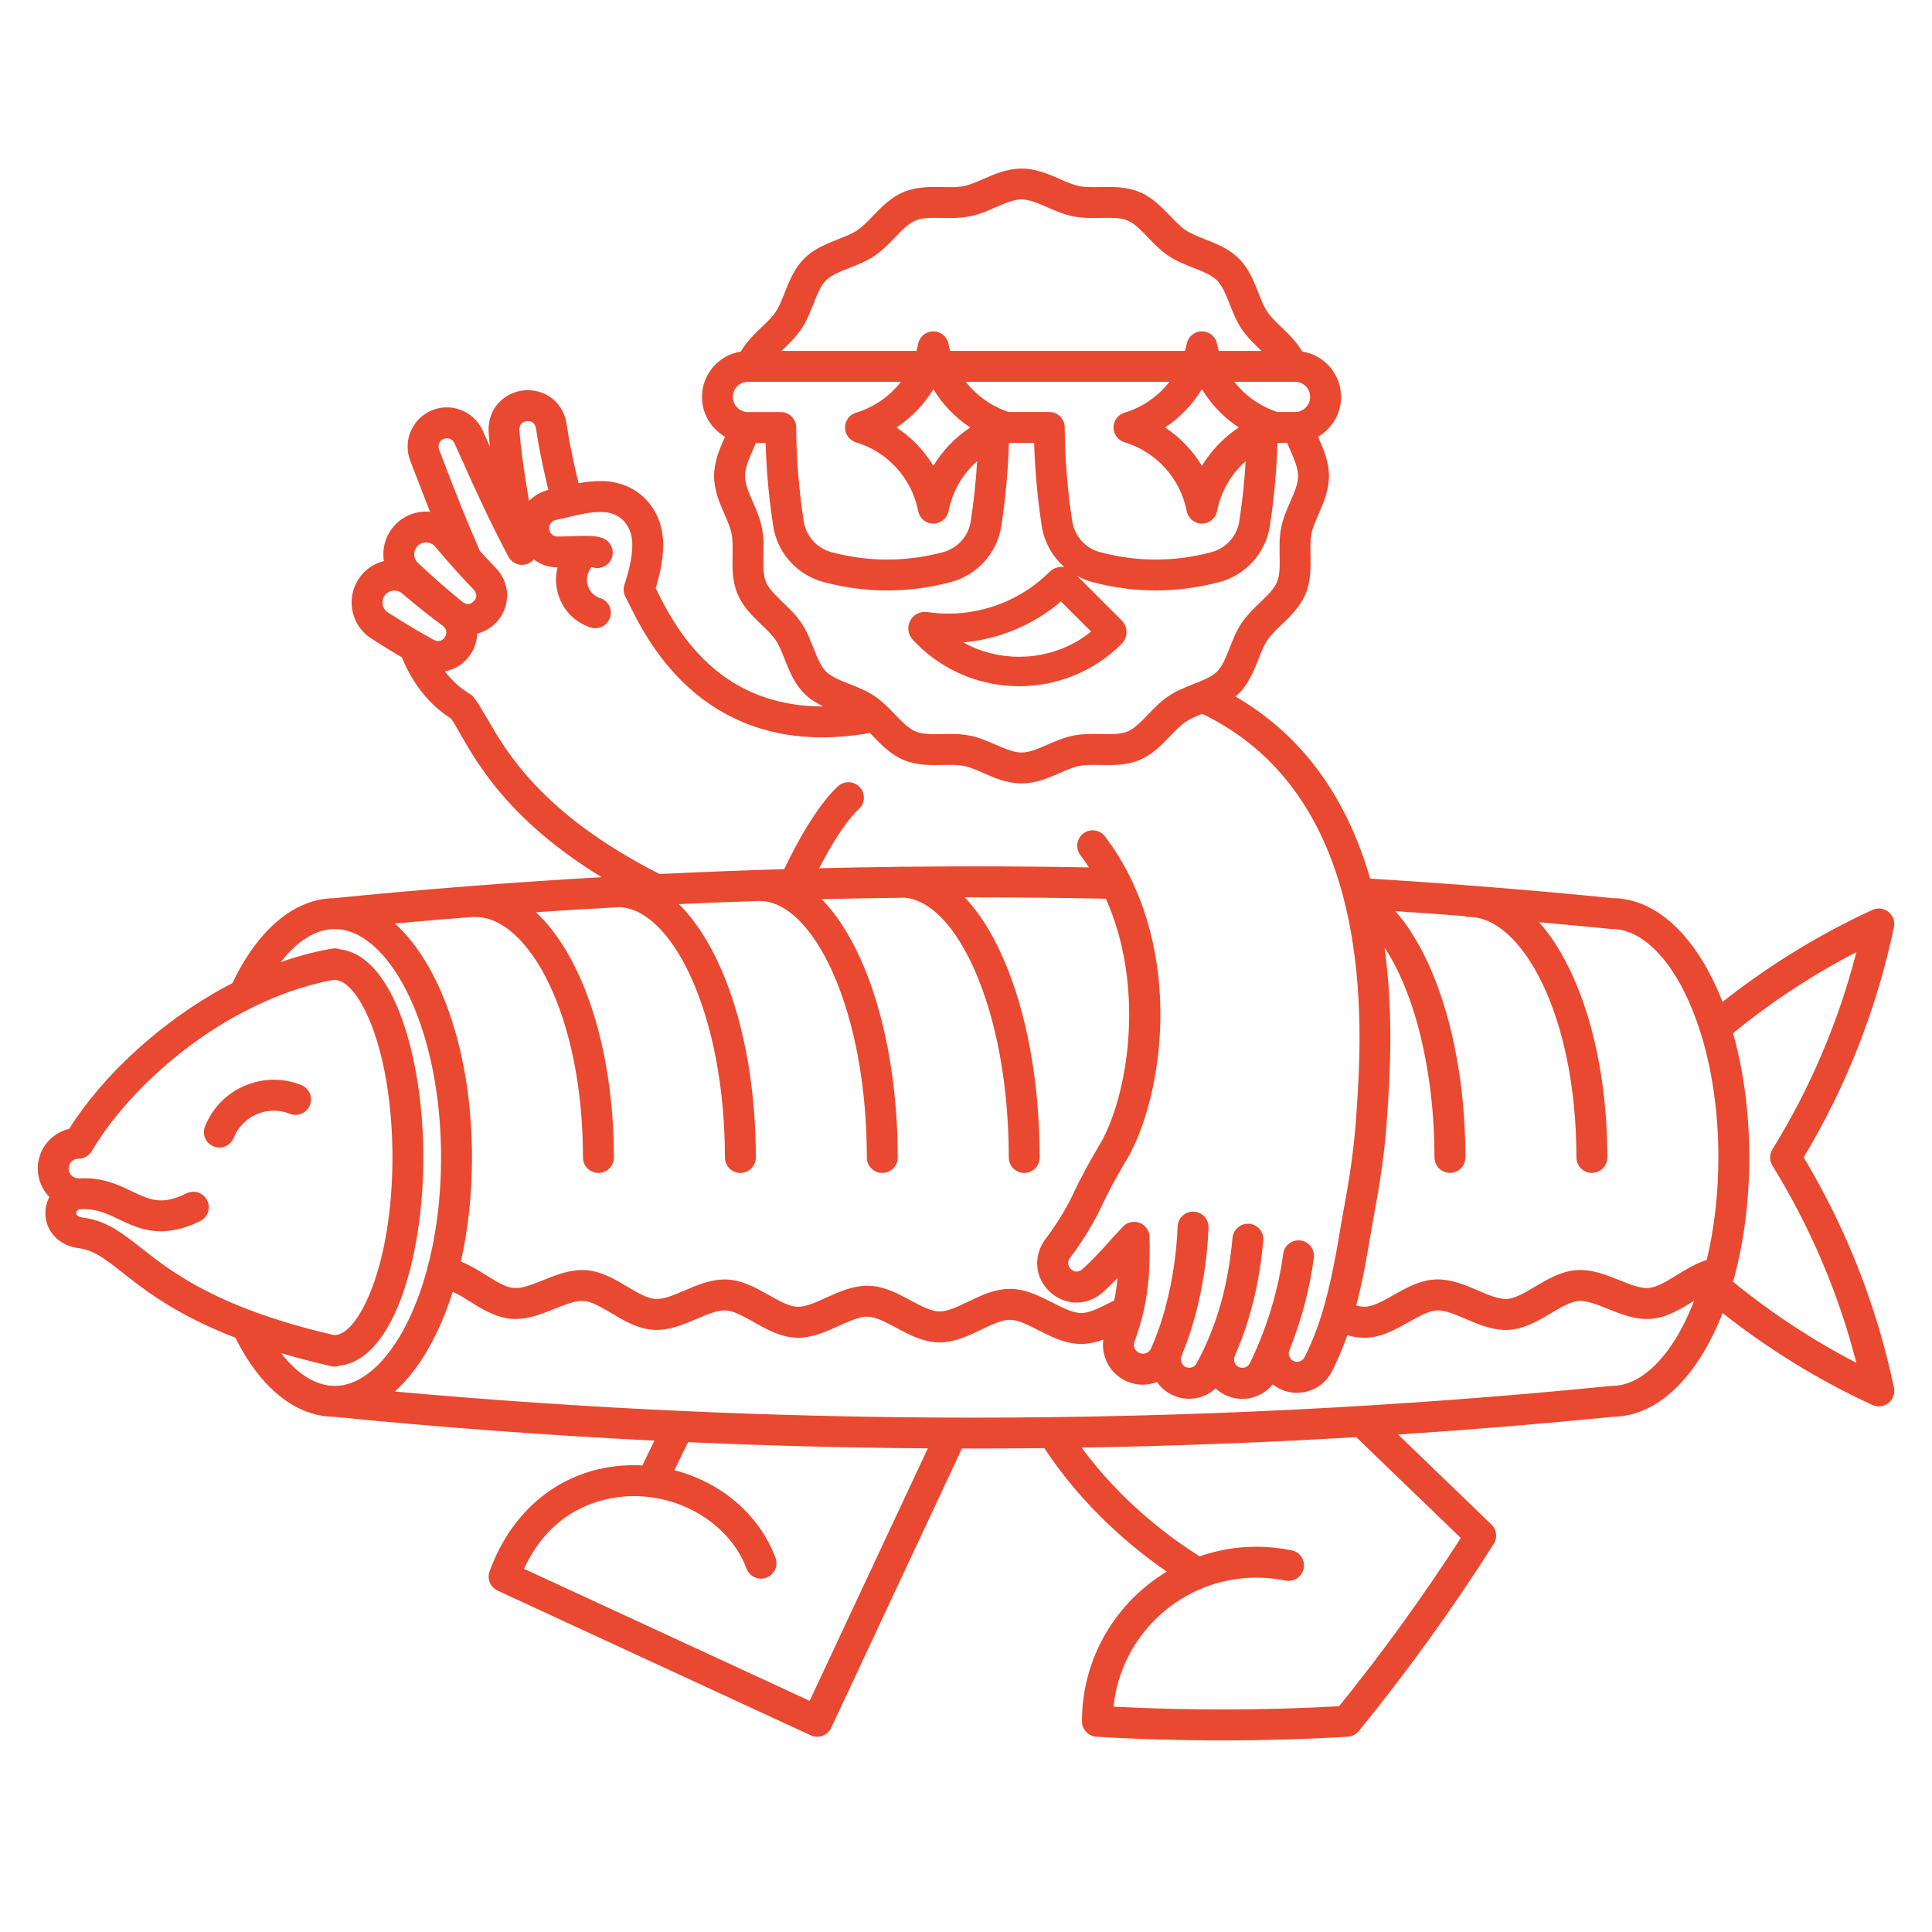 <?xml version="1.0" encoding="UTF-8"?> <svg xmlns="http://www.w3.org/2000/svg" id="_Слой_2" data-name="Слой_2" width="128" height="128" viewBox="0 0 128 128"><defs><style> .cls-1 { fill: #e84930; } </style></defs><path class="cls-1" d="M19.963,71.888c-1.218-.486-2.552-.469-3.757.048-1.205.517-2.136,1.473-2.623,2.691-.21.525.046,1.121.571,1.33.125.05.253.073.379.073.407,0,.791-.244.951-.644.283-.71.826-1.267,1.529-1.568.702-.302,1.48-.311,2.19-.028.525.21,1.121-.046,1.33-.571.21-.525-.046-1.121-.571-1.331Z"></path><path class="cls-1" d="M119.496,76.686c2.836-4.73,4.848-9.861,5.982-15.261.079-.379-.061-.77-.364-1.011-.303-.241-.715-.291-1.067-.129-3.538,1.633-6.87,3.68-9.924,6.093-1.633-4.173-4.254-6.842-7.266-6.873-5.324-.531-10.729-.965-16.08-1.294-1.591-5.502-4.584-9.549-8.923-12.063.078-.066.155-.134.228-.207.656-.656.991-1.506,1.286-2.255.187-.475.363-.923.594-1.268.227-.34.572-.67.936-1.021.584-.561,1.245-1.196,1.604-2.062.353-.85.336-1.76.322-2.562-.009-.514-.018-.999.064-1.415.077-.391.266-.824.466-1.281.325-.745.694-1.589.694-2.539s-.369-1.794-.694-2.539c-.01-.022-.019-.043-.028-.065.909-.528,1.523-1.511,1.523-2.635,0-1.519-1.118-2.779-2.574-3.008-.373-.643-.9-1.154-1.377-1.613-.365-.35-.709-.681-.936-1.021-.231-.345-.408-.794-.594-1.268-.295-.749-.629-1.598-1.286-2.255-.656-.656-1.506-.99-2.255-1.285-.475-.187-.923-.363-1.268-.594-.339-.227-.67-.572-1.021-.936-.561-.584-1.196-1.245-2.062-1.604-.85-.353-1.76-.336-2.562-.322-.514.009-.999.018-1.415-.064-.391-.077-.824-.266-1.281-.466-.745-.325-1.589-.694-2.539-.694s-1.794.369-2.539.694c-.458.2-.89.389-1.281.466-.415.082-.901.073-1.415.064-.802-.014-1.712-.031-2.562.322-.866.359-1.502,1.021-2.062,1.604-.35.364-.681.709-1.021.936-.345.231-.794.407-1.268.594-.749.295-1.598.629-2.255,1.285-.656.656-.99,1.506-1.285,2.255-.187.475-.363.923-.595,1.268-.227.34-.572.671-.936,1.021-.477.459-1.003.969-1.377,1.613-1.456.229-2.574,1.489-2.574,3.008,0,1.125.614,2.107,1.523,2.635-.01.022-.018.042-.028.064-.325.745-.694,1.589-.694,2.539,0,.95.369,1.794.694,2.539.2.458.389.89.466,1.281.082.415.073.901.064,1.415-.014.802-.031,1.712.322,2.562.359.866,1.02,1.502,1.604,2.062.364.35.709.682.936,1.021.231.345.408.794.595,1.268.295.749.629,1.598,1.285,2.255.375.375.814.643,1.261.861-2.777.01-5.176-.805-7.155-2.437-2.15-1.774-3.303-4.107-3.857-5.229-.029-.058-.056-.113-.082-.165.24-.79.493-1.818.494-2.816.018-1.203-.397-2.3-1.167-3.089-.746-.763-1.785-1.187-2.92-1.195-.519-.006-1.029.057-1.518.147l-.111-.465c-.325-1.38-.536-2.455-.684-3.483-.002-.012-.004-.025-.006-.037-.291-1.598-1.655-2.299-2.855-2.166-1.196.133-2.372,1.116-2.306,2.738.001.015.002.029.003.044.022.304.051.621.086.946-.01-.023-.02-.045-.03-.068-.151-.335-.302-.671-.456-1.011-.57-1.254-2.022-1.848-3.305-1.351-.649.251-1.16.739-1.441,1.376-.281.637-.296,1.344-.044,1.99.13.337.261.676.392,1.016.297.774.604,1.569.919,2.363-.066-.006-.131-.014-.197-.015-.819-.018-1.6.312-2.141.902-.515.554-.784,1.276-.757,2.033.004.116.018.229.035.341-.703.177-1.312.611-1.693,1.218-.842,1.317-.456,3.074.861,3.916.568.363,1.264.801,2.029,1.249.706,1.752,1.824,3.146,3.257,4.061.164.236.359.576.579.962,1.21,2.117,3.329,5.821,9.389,9.539-5.94.342-11.864.805-17.742,1.392-2.599.034-5.03,2.075-6.713,5.626-4.67,2.411-8.627,6.169-10.819,9.658-1.191.281-2.081,1.35-2.081,2.625,0,.734.295,1.4.772,1.887-.171.323-.269.691-.269,1.081,0,1.181.921,2.152,2.191,2.308,1.02.126,1.774.719,2.916,1.617,1.515,1.192,3.569,2.806,7.478,4.315,1.689,3.356,3.993,5.21,6.526,5.241,7.032.701,14.13,1.229,21.242,1.58l-.796,1.643c-.182-.009-.364-.016-.548-.016h-.052c-4.368.021-7.929,2.65-9.525,7.032-.001.003-.002.005-.002.008-.007.019-.012.039-.018.058-.004.014-.008.027-.012.04-.005.02-.008.04-.012.059-.003.014-.006.028-.008.042-.003.018-.004.037-.005.055-.001.015-.003.031-.004.046-.001.016-0.0.033,0,.05 0.0.017-0.0.034.001.051.001.015.003.03.004.045.002.018.003.036.006.054.002.014.006.028.009.043.004.018.007.036.011.053.004.015.009.029.013.043.005.017.01.034.016.05.006.015.012.03.019.045s.012.03.019.045c.008.016.016.031.025.047.007.013.014.027.021.04.01.016.02.031.03.046.008.012.016.024.024.036.011.014.023.028.034.042.01.012.018.023.029.035.011.013.024.024.036.036.012.012.023.024.035.035.011.011.024.02.036.03.014.012.028.024.043.035.011.008.023.016.035.024.017.012.033.023.05.034.012.007.025.013.037.02.018.01.036.02.054.029.003.001.005.003.008.004l20.741,9.585c.139.064.285.095.429.095.385,0,.754-.218.928-.59l8.663-18.508c.254.001.509.002.764.002,1.562,0,3.127-.01,4.692-.027,2.574,3.896,5.783,6.577,8.115,8.184-3.364,2.025-5.619,5.711-5.619,9.916,0,.007.001.014.001.021 0.0.018.001.037.003.055.001.016.002.032.004.048.002.018.005.036.008.054.003.016.006.031.009.047.004.017.008.034.013.051.004.016.009.032.014.047.005.016.011.031.017.047.006.016.012.031.019.047.007.014.014.029.021.043.008.015.016.03.024.045.008.014.016.027.025.04.009.014.018.029.028.042.009.013.019.026.029.038.01.013.02.026.031.039.011.013.022.025.033.036s.022.023.034.035c.012.012.025.023.037.034.012.01.024.021.036.031.013.01.027.021.041.031.013.009.025.018.039.027.014.009.029.018.044.027.014.008.027.016.041.023.015.008.03.015.046.022.015.007.03.014.046.02.015.006.031.012.046.017.016.005.033.011.05.016.015.004.031.008.046.012.018.004.036.008.053.012.016.003.031.005.047.007.018.002.037.005.055.006.007.001.014.002.021.002,2.762.163,5.543.244,8.324.244,2.781,0,5.562-.081,8.324-.244.009-.001.017-.002.026-.003.016-.001.032-.003.048-.005.021-.003.041-.006.061-.01.014-.003.029-.006.043-.009.022-.005.043-.011.064-.018.013-.004.026-.008.039-.013.022-.008.043-.016.064-.025.012-.005.024-.01.036-.015.022-.011.043-.023.064-.035.01-.006.021-.011.03-.017.03-.018.059-.038.087-.06.008-.006.016-.013.024-.02.02-.016.04-.033.059-.051.01-.009.019-.019.028-.029.017-.017.033-.035.048-.053.004-.005.009-.009.013-.014,3.208-3.939,6.216-8.11,8.938-12.398.261-.411.196-.948-.154-1.285l-6.183-5.963c4.763-.313,9.513-.704,14.233-1.174,3.012-.032,5.634-2.7,7.266-6.874,3.055,2.413,6.386,4.46,9.924,6.093.137.063.283.094.429.094.228,0,.453-.076.638-.223.303-.241.444-.632.364-1.011-1.134-5.4-3.146-10.531-5.982-15.261ZM85.607,25.296c.001,0,.002 0.0.003 0.0.001,0,.001-0.0.002-0h.188c.552,0,1.001.449,1.001,1.001s-.449,1.001-1.001,1.001h-1.171c-1.149-.378-2.133-1.081-2.85-2.003h3.828ZM70.542,28.315c-.004-.563-.461-1.017-1.024-1.017h-2.682c-1.149-.378-2.134-1.081-2.85-2.003h13.494c-.743.956-1.773,1.681-2.979,2.047-.431.131-.726.529-.726.98,0,.451.295.849.726.98,2.118.643,3.698,2.391,4.123,4.561.094.481.515.827,1.005.827s.91-.346,1.005-.827c.256-1.308.934-2.46,1.895-3.312-.079,1.333-.22,2.666-.423,3.984-.152.987-.875,1.791-1.842,2.048-2.449.651-4.933.651-7.383,0-.967-.257-1.69-1.061-1.842-2.048-.316-2.055-.484-4.148-.498-6.219ZM72.293,41.847c-1.348,1.079-3.014,1.665-4.771,1.665-1.318,0-2.584-.329-3.703-.949,2.38-.21,4.664-1.168,6.473-2.717l2.001,2.001ZM64.281,28.322c-.995.656-1.83,1.525-2.444,2.541-.614-1.016-1.448-1.885-2.443-2.541.996-.656,1.83-1.525,2.443-2.541.614,1.016,1.448,1.885,2.444,2.541ZM79.63,25.781c.614,1.016,1.448,1.885,2.443,2.541-.995.656-1.83,1.525-2.443,2.541-.614-1.016-1.448-1.885-2.443-2.541.995-.656,1.829-1.525,2.443-2.541ZM51.876,23.152c.427-.41.868-.834,1.219-1.358.354-.529.58-1.103.798-1.658.243-.618.473-1.202.828-1.557s.939-.585,1.557-.828c.555-.218,1.129-.444,1.657-.798.523-.35.947-.792,1.358-1.219.463-.481.9-.936,1.37-1.131.456-.189,1.08-.178,1.741-.166.599.011,1.219.022,1.849-.103.609-.12,1.166-.363,1.704-.598.616-.269,1.197-.523,1.72-.523.523,0,1.104.254,1.72.523.538.235,1.094.478,1.704.598.63.125,1.25.114,1.849.103.661-.012,1.285-.023,1.741.166.471.195.908.65,1.371,1.131.41.427.835.869,1.358,1.219.529.354,1.103.58,1.657.798.618.243,1.202.473,1.557.828.355.355.585.939.828,1.557.218.555.444,1.129.798,1.657.35.523.792.947,1.219,1.358.033.032.066.064.099.096h-2.831c-.043-.153-.082-.308-.113-.466-.094-.48-.515-.827-1.005-.827s-.91.346-1.005.827c-.031.158-.07.313-.113.466h-15.557c-.043-.153-.082-.308-.113-.466-.094-.48-.515-.827-1.005-.827s-.91.346-1.005.827c-.031.158-.07.313-.113.466h-8.944c.033-.032.066-.064.099-.096ZM48.554,26.297c0-.552.449-1.001,1.001-1.001h10.134c-.743.956-1.774,1.681-2.979,2.047-.431.131-.726.529-.726.98,0,.451.295.849.726.98,2.118.643,3.698,2.391,4.123,4.561.094.481.515.827,1.005.827s.91-.346,1.005-.827c.256-1.308.934-2.46,1.895-3.312-.079,1.333-.22,2.666-.423,3.984-.152.987-.875,1.791-1.842,2.048-2.45.651-4.933.651-7.383,0-.967-.257-1.69-1.061-1.842-2.048-.316-2.055-.484-4.147-.498-6.219-.004-.563-.461-1.017-1.024-1.017h-2.171c-.552,0-1.001-.449-1.001-1.001ZM53.893,42.936c-.218-.555-.444-1.129-.798-1.658-.35-.523-.792-.948-1.219-1.358-.481-.463-.936-.899-1.131-1.37-.189-.456-.178-1.08-.166-1.741.011-.599.022-1.219-.103-1.849-.121-.61-.363-1.166-.598-1.704-.269-.616-.523-1.197-.523-1.72,0-.523.254-1.104.523-1.72.067-.154.135-.311.201-.47h.643c.055,1.837.223,3.682.503,5.5.276,1.791,1.586,3.25,3.34,3.716,2.798.744,5.636.744,8.435,0,1.753-.466,3.064-1.924,3.34-3.716.28-1.817.448-3.663.503-5.5h1.672c.055,1.836.223,3.682.503,5.5.167,1.084.717,2.042,1.511,2.737-.069-.014-.14-.021-.212-.021-.291,0-.57.116-.776.321-1.782,1.782-4.217,2.771-6.712,2.771-.464,0-.929-.034-1.393-.104-.055-.008-.109-.012-.163-.012-.402,0-.777.221-.969.584-.218.411-.152.916.164,1.257.086.093.174.185.265.276,1.872,1.872,4.331,2.808,6.791,2.808,2.459,0,4.918-.936,6.791-2.808.206-.206.321-.485.321-.776,0-.291-.116-.57-.321-.776l-2.947-2.947c.311.168.639.311.99.404,1.399.372,2.808.558,4.217.558s2.818-.186,4.217-.558c1.753-.466,3.064-1.924,3.34-3.715.28-1.818.448-3.663.503-5.5h.643c.066.159.134.316.201.47.269.616.523,1.197.523,1.72,0,.522-.254,1.104-.523,1.72-.235.538-.478,1.094-.598,1.704-.125.63-.114,1.25-.103,1.849.012.661.023,1.285-.166,1.741-.195.471-.65.908-1.131,1.37-.427.41-.869.835-1.219,1.358-.354.528-.58,1.102-.798,1.657-.243.618-.473,1.202-.828,1.557s-.939.585-1.557.828c-.555.218-1.129.444-1.657.798-.523.35-.948.792-1.358,1.219-.463.481-.9.936-1.371,1.131-.456.189-1.08.178-1.741.166-.599-.011-1.219-.022-1.849.103-.61.12-1.166.363-1.704.598-.616.269-1.197.523-1.72.523-.522,0-1.104-.254-1.72-.523-.538-.235-1.094-.478-1.703-.598-.63-.125-1.25-.114-1.849-.103-.661.012-1.285.023-1.741-.166-.471-.195-.908-.65-1.371-1.131-.41-.427-.835-.869-1.358-1.219-.529-.354-1.102-.58-1.657-.798-.618-.243-1.202-.473-1.557-.828-.355-.355-.585-.939-.828-1.557ZM34.9,27.9c.19-.021.52.015.612.483.157,1.083.378,2.206.715,3.64l.104.437c-.503.119-.943.378-1.281.732-.273-1.617-.54-3.312-.637-4.688-.013-.477.298-.583.487-.604ZM27.657,36.184c.201-.219.455-.247.589-.244.229.005.44.105.58.272.001.002.003.003.004.005.976,1.155,1.782,2.054,2.548,2.838.31.346.146.628.021.766-.126.139-.393.329-.764.055-1.127-.907-2.163-1.852-2.941-2.575-.154-.143-.243-.337-.251-.548-.008-.21.067-.411.215-.57ZM28.736,42.393c-1.15-.625-2.225-1.298-3.034-1.815-.366-.234-.473-.722-.235-1.095.116-.185.313-.311.54-.346.228-.035.455.028.623.171.002.001.003.003.005.004,1.045.884,1.901,1.565,2.691,2.142.361.287.249.593.149.75-.1.158-.329.391-.74.188ZM32.242,47.56c-.307-.537-.552-.964-.816-1.308-.003-.004-.007-.009-.01-.013-.005-.006-.01-.013-.014-.019s-.01-.012-.015-.018c-.014-.017-.028-.034-.043-.049-.01-.011-.02-.021-.03-.031-.013-.013-.026-.026-.04-.038-.014-.012-.028-.024-.042-.035-.011-.009-.023-.018-.034-.026-.018-.013-.036-.025-.054-.036-.007-.004-.013-.009-.02-.013-.691-.414-1.229-.943-1.649-1.498.692-.121,1.322-.526,1.732-1.174.264-.416.396-.872.409-1.324.508-.131.963-.409,1.297-.778.795-.873,1.038-2.37-.036-3.539-.007-.008-.024-.025-.031-.033-.334-.342-.68-.712-1.049-1.121-.402-.91-.801-1.856-1.187-2.814-.388-.96-.763-1.938-1.127-2.882-.131-.342-.262-.682-.394-1.023-.053-.138-.05-.288.009-.423.06-.135.168-.239.306-.292.272-.105.581.021.702.287.152.336.303.671.453,1.005.414.921.842,1.873,1.276,2.796.6,1.281,1.221,2.531,1.846,3.715.264.5.883.692,1.383.428.118-.062.218-.144.3-.24.452.344 1.0.53,1.575.53-.17.659-.131,1.365.127,2.028.369.948,1.126,1.66,2.077,1.954.101.031.202.046.302.046.437,0,.842-.282.978-.722.167-.54-.136-1.114-.676-1.28-.35-.108-.632-.378-.772-.739-.142-.364-.116-.756.075-1.082.045-.079.089-.157.13-.233.017.002.031.005.041.008.531.193,1.119-.081,1.312-.612.193-.532-.081-1.119-.612-1.312-.363-.132-.682-.138-.99-.144l-.14-.003c-.009-0-.017-0-.026-.001-.051,0-.105.002-.158.002-.039-.002-.077-.001-.115.002-.214.004-.433.01-.664.019-.286.01-.581.021-.883.024-.147.001-.289-.055-.396-.159s-.166-.243-.167-.393c-.003-.267.192-.505.454-.553.006-.001.012-.002.018-.004.266-.054.542-.119.809-.183.724-.172,1.471-.35,2.167-.34.599.004,1.11.204,1.476.579.388.397.595.977.585,1.633v.017c0.0.67-.171,1.521-.523,2.6-.002.006-.003.012-.005.018-.005.018-.01.036-.014.053-.004.015-.008.031-.011.047-.003.016-.006.033-.008.049-.003.017-.005.034-.007.051-.002.016-.002.031-.003.047-.001.018-.002.035-.002.052,0,.016.001.032.002.048.001.017.001.034.003.05.002.017.004.034.007.051.002.016.004.031.007.047.003.017.008.035.012.052.004.015.007.03.012.044.005.017.011.033.017.05.005.015.011.031.017.046s.013.03.02.045c.008.016.015.033.024.049.003.006.005.012.009.017.059.105.144.278.243.479.617,1.249,1.901,3.848,4.389,5.901,2.347,1.937,5.156,2.91,8.382,2.91,1.016,0,2.075-.097,3.172-.291.062.064.124.128.188.194.561.583,1.196,1.244,2.062,1.604.85.353,1.76.336,2.562.322.514-.009 1-.018,1.415.064.391.077.824.266,1.281.466.745.325,1.589.694,2.539.694s1.794-.369,2.539-.694c.458-.2.89-.389,1.281-.466.415-.082.901-.073,1.415-.064.803.014,1.712.031,2.562-.322.866-.359,1.502-1.021,2.063-1.604.35-.365.681-.709,1.021-.936.301-.202.681-.362,1.089-.524,4.931,2.37,8.152,6.769,9.575,13.081,1.196,5.309.833,10.59.638,13.428l-.02.29c-.165,2.426-.541,4.501-.843,6.169-.09.496-.175.964-.245,1.395-.29,1.762-.761,4.338-1.506,6.36-.221.613-.489,1.235-.82,1.9-.066.132-.179.23-.319.277-.14.047-.289.037-.421-.029-.267-.133-.38-.45-.256-.72.019-.041.033-.084.046-.126.767-1.948,1.303-3.985,1.566-5.985.074-.561-.321-1.075-.881-1.149-.56-.074-1.075.32-1.149.881-.317,2.4-1.097,4.966-2.198,7.225l-.011.023c-.064.133-.177.232-.316.28s-.289.039-.422-.025c-.265-.129-.382-.452-.262-.72.02-.044.035-.089.048-.134.984-2.25,1.59-4.729,1.841-7.525.051-.563-.365-1.06-.928-1.111-.563-.051-1.061.365-1.111.928-.285,3.177-1.06,5.891-2.367,8.297-.003.005-.006.011-.009.017-.14.27-.474.376-.744.236-.259-.135-.369-.448-.25-.715.03-.066.052-.133.066-.201.24-.587.441-1.149.609-1.703.624-2.004,1.016-4.349,1.106-6.601.023-.565-.417-1.041-.982-1.064-.567-.023-1.041.417-1.064.982-.083,2.079-.444,4.236-1.017,6.082-.195.642-.437,1.294-.742,1.994-.131.299-.481.437-.78.306-.286-.125-.427-.451-.322-.74.225-.617.401-1.192.54-1.753.006-.021.011-.041.016-.062.008-.034.017-.067.025-.101.395-1.669.454-3.216.421-5.025,0-.003-0-.005-.001-.008-0-.021-.002-.041-.004-.061-.001-.014-.002-.027-.003-.041-.003-.021-.007-.043-.011-.064-.002-.012-.003-.023-.006-.034-.044-.194-.144-.376-.3-.522-.044-.041-.091-.076-.139-.108-.002-.001-.004-.003-.006-.004-.024-.016-.049-.03-.075-.044-.004-.002-.009-.005-.013-.007-.023-.012-.047-.023-.071-.032-.008-.003-.015-.007-.023-.01-.021-.008-.043-.015-.065-.022-.011-.003-.022-.007-.033-.01-.019-.005-.039-.01-.059-.014-.014-.003-.027-.006-.041-.009-.018-.003-.037-.005-.056-.007-.015-.002-.03-.004-.045-.005-.02-.001-.039-.001-.059-.002-.011-0-.023-.001-.034-.001-.003,0-.005.001-.008.001-.021.001-.041.002-.062.004-.013.001-.027.001-.04.003-.018.002-.036.006-.054.009-.015.003-.03.005-.045.008-.015.003-.029.008-.043.012-.018.005-.036.009-.053.015-.013.004-.025.01-.038.014-.018.007-.037.013-.055.021-.018.008-.035.017-.052.026-.012.006-.025.012-.036.018-.016.009-.031.02-.047.03-.012.008-.025.015-.037.024-.012.009-.024.019-.036.028-.015.012-.03.023-.044.034-.01.009-.019.018-.028.027-.015.014-.031.029-.046.044-.002.002-.004.003-.005.005-.463.496-.956,1.037-1.321,1.448-.481.525-.924.97-1.354,1.36-.346.289-.622.126-.756.003-.108-.1-.33-.371-.067-.749.702-.906,1.56-2.294,2.002-3.238.538-1.149,1.031-2.064,1.957-3.623.007-.011.012-.023.018-.034.003-.006.008-.011.011-.017,2.403-4.629,3.474-14.208-1.67-21.009-.341-.451-.983-.54-1.434-.199-.451.341-.54.983-.199,1.434.202.267.389.54.569.817-2.546-.045-5.11-.069-7.647-.069-1.501,0-3.004.01-4.507.026-.083-.004-.167-.007-.25-.007-.047,0-.093.004-.138.01-1.777.021-3.555.052-5.334.095.696-1.346,1.708-3.072,2.631-3.919.417-.383.444-1.03.062-1.447-.382-.416-1.03-.444-1.447-.062-1.519,1.395-2.973,4.25-3.561,5.489-2.752.081-5.505.188-8.256.322-7.787-3.949-10.168-8.112-11.448-10.351ZM31.364,60.742c.053.008.106.014.161.014,3.428,0,7.098,6.401,7.098,15.93,0,.565.458,1.024,1.024,1.024.565,0,1.024-.458,1.024-1.024,0-7.26-2.084-13.387-5.166-16.248,1.851-.126,3.703-.239,5.558-.341,1.678.084,3.376,1.735,4.679,4.561,1.473,3.196,2.285,7.467,2.285,12.028,0,.565.458,1.024,1.024,1.024s1.024-.458,1.024-1.024c0-7.477-2.056-13.794-5.103-16.785,1.775-.081,3.55-.152,5.326-.211.011 0.0.023.002.034.002,1.717,0,3.471,1.704,4.81,4.674,1.476,3.274,2.288,7.649,2.288,12.32,0,.565.458,1.024,1.024,1.024.565,0,1.024-.458,1.024-1.024,0-4.955-.877-9.629-2.469-13.161-.745-1.652-1.615-2.98-2.574-3.954,1.83-.043,3.659-.075,5.487-.094,1.656.12,3.33,1.827,4.622,4.728,1.477,3.317,2.29,7.75,2.29,12.482,0,.565.458,1.024,1.024,1.024.565,0,1.024-.458,1.024-1.024,0-5.013-.876-9.741-2.468-13.315-.724-1.627-1.568-2.942-2.498-3.919.192-0.0.384-.002.576-.002,2.913,0,5.86.031,8.775.091,2.533,5.665,1.571,12.495-.201,15.926-.939,1.585-1.473,2.574-2.031,3.768-.383.818-1.163,2.076-1.777,2.865-.008.01-.015.02-.023.031-.806,1.119-.668,2.544.334,3.465.508.467,1.127.701,1.75.701.605,0,1.215-.221,1.732-.663.007-.006.014-.012.021-.019.315-.285.636-.598.967-.939-.046.496-.117.984-.219,1.481-.096.048-.191.096-.285.144-.698.355-1.357.69-1.902.69s-1.204-.335-1.902-.69c-.87-.442-1.769-.899-2.787-.911-1.023-.012-1.973.447-2.813.851-.704.339-1.368.658-1.911.647-.545-.012-1.196-.361-1.886-.732-.86-.461-1.748-.938-2.766-.972-1.02-.034-1.982.403-2.83.789-.711.323-1.383.628-1.925.604-.545-.024-1.188-.388-1.869-.773-.81-.458-1.727-.977-2.744-1.033-1.02-.056-1.99.359-2.847.726-.718.307-1.396.598-1.938.562-.544-.036-1.179-.414-1.852-.814-.799-.476-1.705-1.015-2.721-1.093-1.018-.079-1.998.315-2.862.662-.725.292-1.41.567-1.95.519-.543-.048-1.17-.44-1.833-.855-.509-.319-1.063-.664-1.664-.896.475-2.101.737-4.429.737-6.894,0-6.92-2.06-12.762-5.109-15.506,1.732-.156,3.467-.303,5.205-.438ZM9.375,82.699c-1.31-1.03-2.345-1.845-3.932-2.04-.136-.017-.393-.096-.393-.276,0-.148.12-.268.268-.268.01,0,.019-.001.029-.001.01-0.0.02 0.0.03-0.0.981-.056,1.679.278,2.488.665.772.37,1.659.794,2.8.794.743,0,1.595-.18,2.594-.672.507-.25.716-.864.466-1.371-.25-.507-.864-.716-1.371-.466-1.641.808-2.422.434-3.606-.132-.929-.444-1.983-.948-3.489-.862-.003,0-.006.001-.009.001-.017-.001-.034-.003-.052-.003-.36,0-.652-.293-.652-.652,0-.359.292-.651.651-.652h0c.003,0,.005-0.0.008-0.0.038-0.0.076-.003.113-.007.011-.001.021-.003.032-.005.03-.005.06-.01.09-.018.01-.002.02-.005.03-.008.033-.009.064-.019.096-.031.006-.002.013-.004.019-.007.037-.015.074-.033.109-.052.007-.004.014-.009.021-.013.027-.016.053-.032.078-.05.011-.008.022-.016.034-.025.022-.017.044-.036.065-.055.009-.008.018-.016.026-.024.028-.027.054-.056.079-.087.006-.008.012-.016.018-.024.02-.027.039-.055.057-.084.003-.005.007-.009.01-.014,1.998-3.384,5.866-7.117,10.447-9.42.075-.027.146-.063.213-.106,1.702-.835,3.498-1.469,5.332-1.815.034.003.069.005.104.005.802,0,1.749,1.181,2.47,3.084.873,2.302,1.353,5.384,1.353,8.678,0,7.18-2.264,11.762-3.823,11.762-.019,0-.038.002-.057.003-7.699-1.783-10.732-4.167-12.746-5.751ZM22.178,91.819c-1.232,0-2.466-.768-3.553-2.169,1.012.299,2.115.589,3.327.863.076.017.152.025.227.025.123,0,.242-.024.354-.065,3.586-.427,5.516-7.305,5.516-13.788,0-6.483-1.93-13.36-5.514-13.788-.164-.061-.345-.082-.53-.05-1.149.199-2.285.503-3.397.894,1.088-1.414,2.325-2.188,3.569-2.189 0,0,0.0 0.0.001 0.0 0,0,.001-0.0.001-0,1.721 0,3.466,1.519,4.788,4.166,1.454,2.913,2.255,6.808,2.255,10.968s-.801,8.055-2.255,10.968c-1.322,2.647-3.067,4.166-4.788,4.166ZM53.642,112.684l-18.926-8.746c1.983-4.304,5.685-4.809,7.253-4.817,3.339-.01,6.424,1.96,7.491,4.804.199.529.789.798,1.318.599.529-.199.798-.789.599-1.318-1.078-2.876-3.617-5.008-6.697-5.798l.901-1.86c5.298.234,10.602.371,15.89.409l-7.829,16.726ZM96.782,101.895c-2.478,3.847-5.188,7.59-8.064,11.147-4.96.277-9.978.285-14.943.029.487-4.794,4.548-8.548,9.469-8.548.646,0,1.292.065,1.919.194.554.113,1.095-.244,1.208-.798.113-.554-.244-1.095-.798-1.208-.762-.156-1.546-.235-2.33-.235-1.319,0-2.586.225-3.768.633-1.981-1.241-5.155-3.591-7.82-7.202,6.063-.102,12.139-.334,18.198-.693l6.928,6.681ZM111.591,87.654c-1.322,2.647-3.067,4.166-4.788,4.166-.034,0-.068.002-.102.005-13.944,1.392-28.146,2.097-42.211,2.097-12.763,0-25.638-.583-38.331-1.73,1.605-1.444,2.936-3.748,3.837-6.616.352.162.726.395,1.113.637.8.5,1.706,1.067,2.738,1.159,1.029.091,2.02-.307,2.894-.658.72-.289,1.4-.563,1.94-.521.538.042,1.167.416,1.832.812.811.483,1.73,1.029,2.763,1.098,1.032.068,2.013-.352,2.879-.722.713-.305,1.386-.593,1.929-.563.539.03,1.175.389,1.849.771.821.465,1.752.991,2.787,1.036,1.033.046,2.004-.396,2.862-.786.706-.321,1.374-.624,1.916-.606.539.018,1.184.363,1.866.73.831.446,1.774.952,2.809.975,1.031.023,1.995-.44,2.844-.849.693-.333,1.347-.648,1.887-.648h.015c.54.006,1.191.337,1.881.689.841.428,1.794.912,2.83.912.51,0,1-.118,1.466-.288-.15,1.142.465,2.288,1.561,2.765.343.149.7.22,1.051.22.326,0,.647-.061.947-.176.233.334.547.617.932.816.382.198.79.292,1.193.292.647,0,1.278-.242,1.76-.682.182.167.392.311.627.426.36.175.747.264,1.136.264.285,0,.572-.047.85-.143.465-.161.864-.445,1.166-.817.138.108.288.205.452.286.371.185.766.272,1.154.272.955,0,1.877-.528,2.331-1.44.367-.737.666-1.43.912-2.112.032-.087.062-.175.093-.263.362.101.742.168,1.133.168.049,0,.098-.001.148-.003,1.035-.046,1.966-.572,2.787-1.036.674-.381,1.311-.741,1.85-.771.54-.03,1.215.258,1.928.563.866.371,1.847.791,2.879.722,1.034-.068,1.953-.615,2.763-1.098.665-.396,1.294-.77,1.832-.812.54-.042,1.221.231,1.94.521.874.351,1.864.75,2.894.658,1.028-.091,1.909-.633,2.761-1.157.021-.012.04-.025.061-.037-.199.515-.413,1.009-.646,1.476ZM113.075,83.474c-.704.218-1.345.612-1.971.996-.68.418-1.322.813-1.869.861-.541.048-1.225-.227-1.95-.519-.864-.347-1.844-.741-2.862-.662-1.015.079-1.921.618-2.721,1.093-.673.4-1.308.778-1.852.814-.541.036-1.219-.254-1.938-.562-.856-.366-1.827-.782-2.847-.726-1.017.056-1.895.553-2.745,1.033-.681.385-1.325.749-1.869.773-.186.008-.389-.026-.598-.081.406-1.559.696-3.161.917-4.505.068-.415.152-.875.24-1.362.311-1.718.699-3.856.871-6.395l.02-.289c.168-2.438.454-6.618-.171-11.165,2.016,3.038,3.309,8.247,3.309,13.905,0,.565.458,1.024,1.024,1.024.565,0,1.024-.458,1.024-1.024,0-6.92-1.813-13.116-4.644-16.318,1.514.1,3.031.208,4.548.324.11.04.229.064.353.064,3.428,0,7.098,6.401,7.098,15.93,0,.565.458,1.024,1.024,1.024.565,0,1.024-.458,1.024-1.024,0-6.74-1.796-12.503-4.519-15.583,1.582.14,3.16.287,4.731.444.034.003.068.005.102.005,1.721,0,3.466,1.519,4.788,4.166.406.814.76,1.707,1.061,2.659.004.015.009.029.014.044.767,2.444,1.18,5.285,1.18,8.265,0,2.397-.267,4.704-.771,6.788ZM114.817,84.92c.017-.062.035-.125.052-.188.033-.079.055-.163.068-.25.613-2.328.957-4.972.957-7.796,0-3.003-.388-5.802-1.076-8.234,2.533-2.066,5.271-3.869,8.172-5.37-1.186,4.611-3.053,8.998-5.563,13.067-.203.33-.203.746-0,1.075,2.51,4.069,4.377,8.456,5.563,13.067-2.902-1.502-5.64-3.304-8.172-5.37Z"></path></svg> 